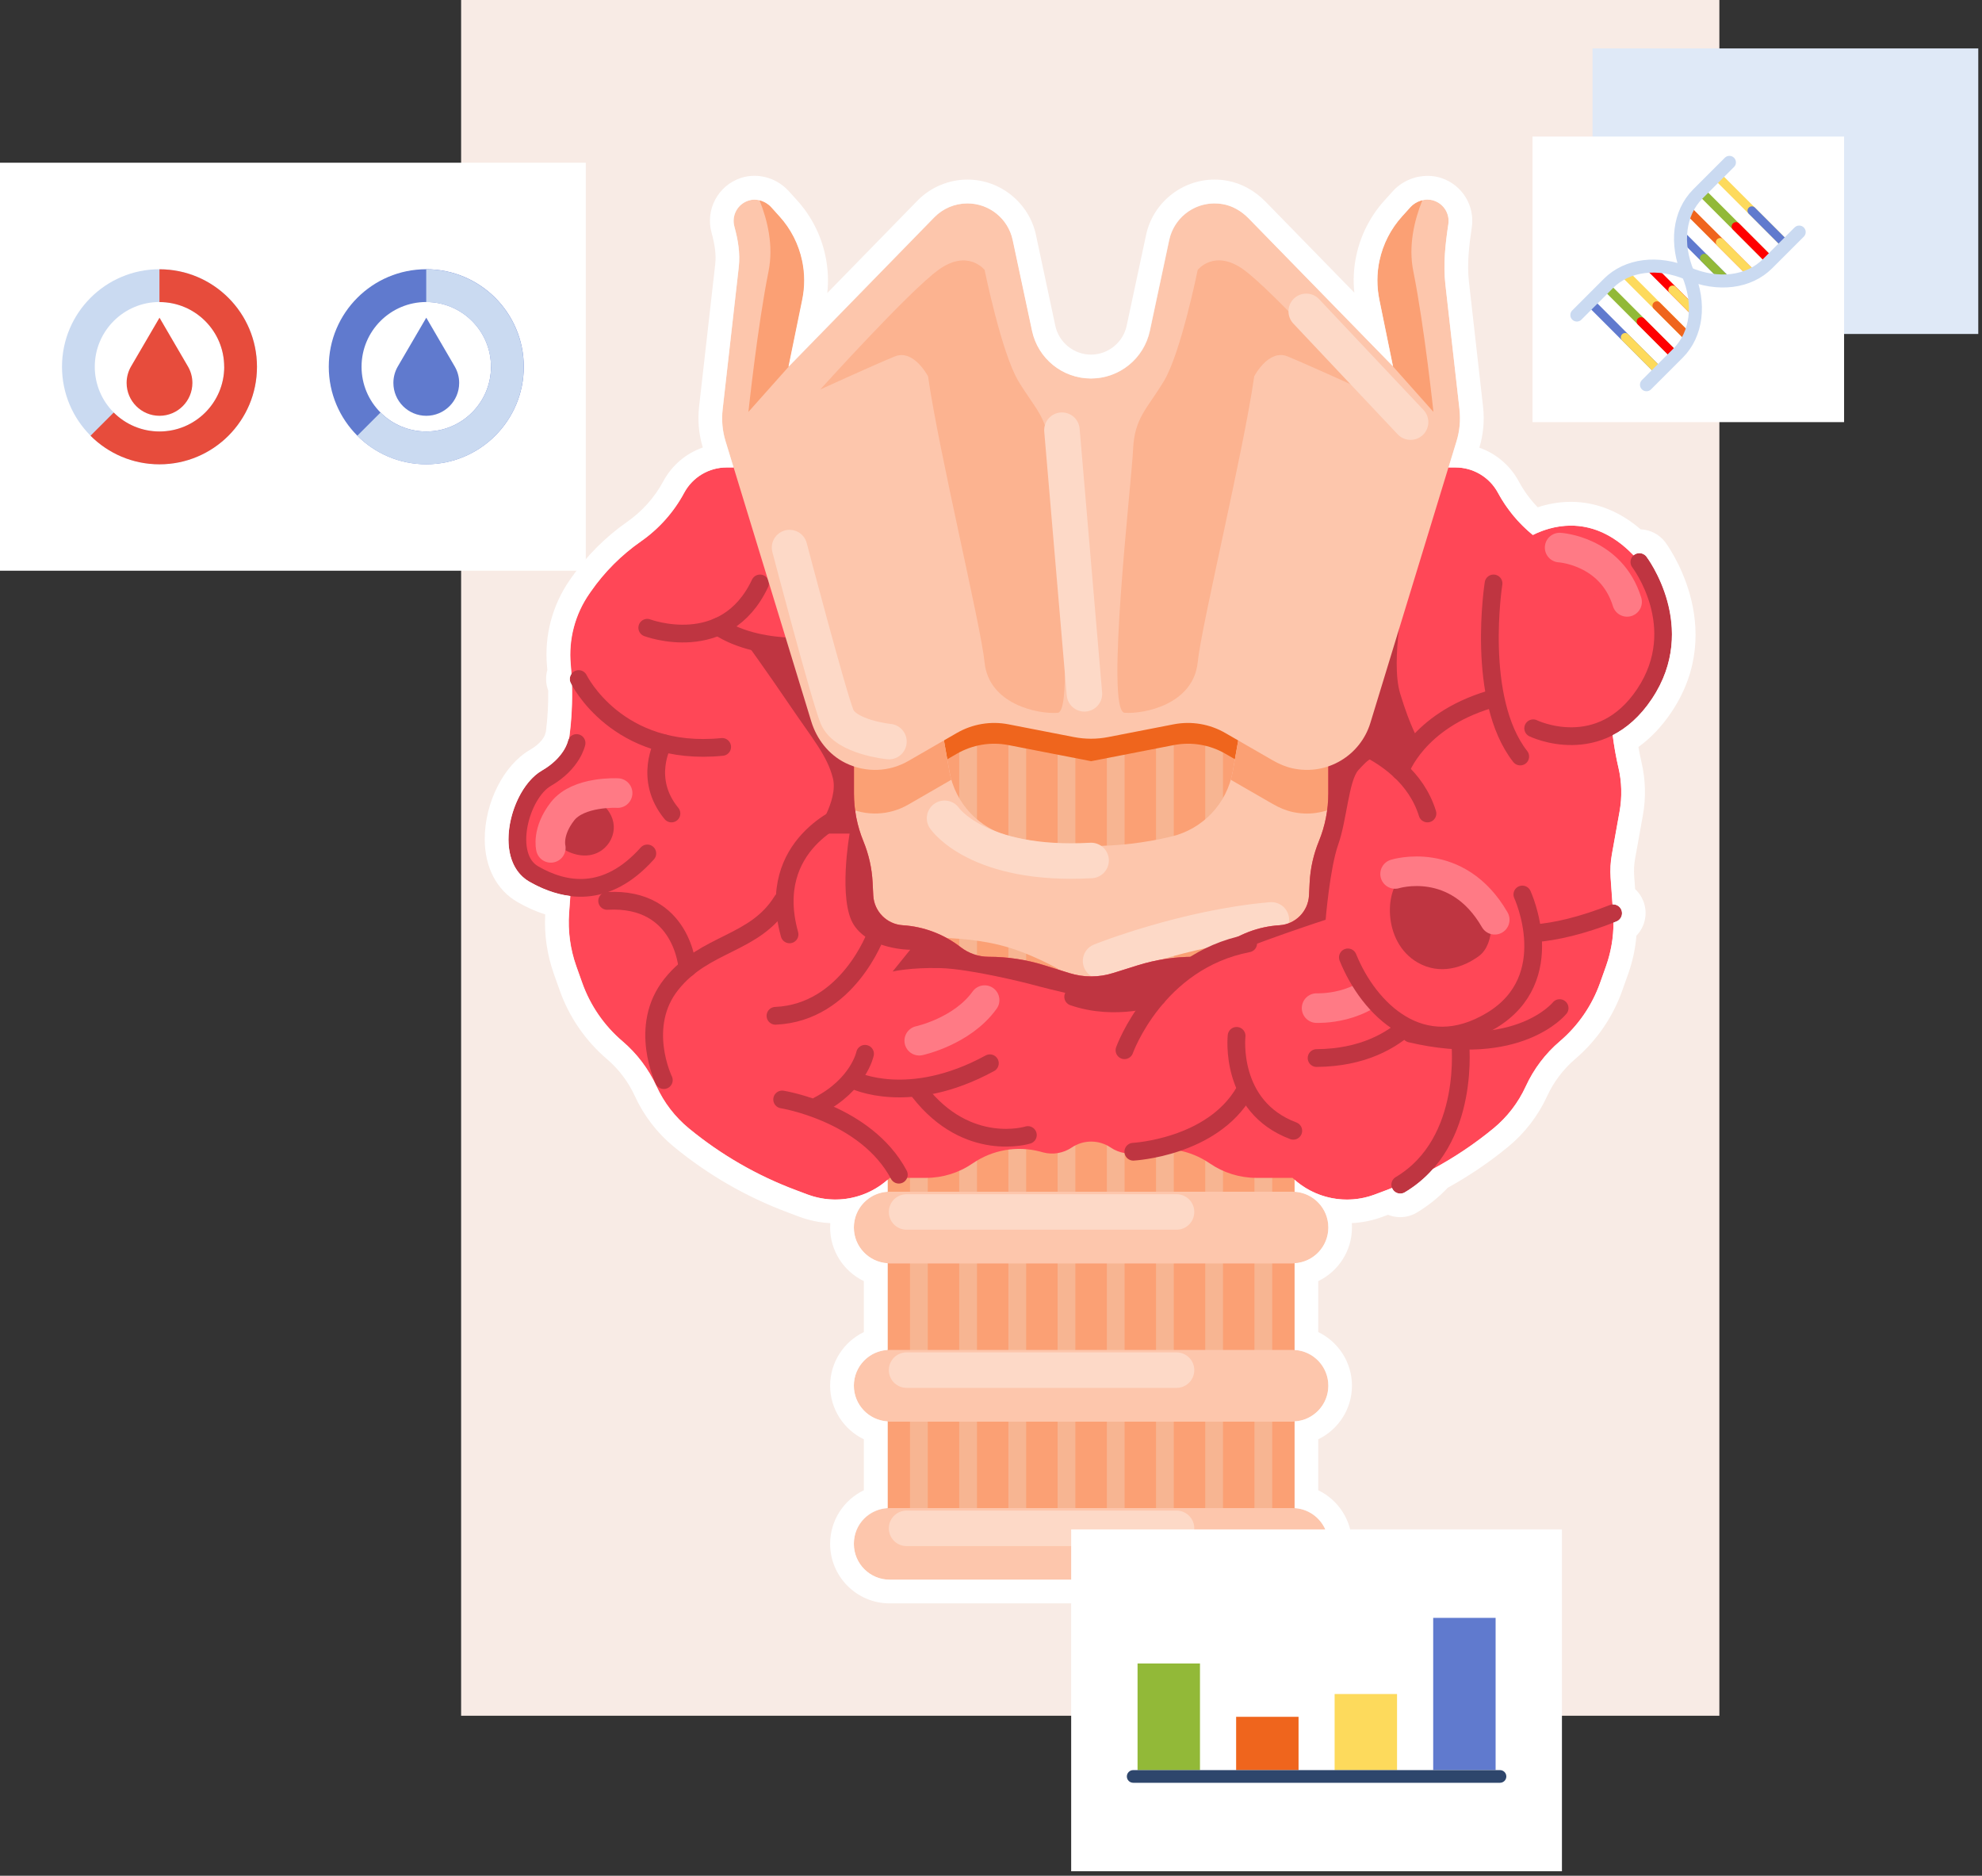 <?xml version="1.0" encoding="UTF-8"?> <svg xmlns="http://www.w3.org/2000/svg" width="335" height="317" viewBox="0 0 335 317" fill="none"><rect x="0" y="0" width="335" height="317" fill="#333333" stroke="none"/> <g clip-path="url(#clip0_1998_20447)"> <path d="M290.609 0H77.939V289.96H290.609V0Z" fill="#F8EBE5"></path> <path d="M257.311 91.47C257.311 91.47 266.811 84.19 276.071 93.81C285.341 103.43 280.351 120.01 270.551 123.93C260.751 127.85 257.311 91.47 257.311 91.47Z" fill="#FF4757"></path> <path d="M218.811 114.76H150.021V265.41H218.811V114.76Z" fill="#FBA074"></path> <path d="M155.311 118.23V265.42" stroke="#F7B592" stroke-width="3" stroke-miterlimit="10"></path> <path d="M163.631 118.23V265.42" stroke="#F7B592" stroke-width="3" stroke-miterlimit="10"></path> <path d="M171.941 118.23V265.42" stroke="#F7B592" stroke-width="3" stroke-miterlimit="10"></path> <path d="M180.26 118.23V265.42" stroke="#F7B592" stroke-width="3" stroke-miterlimit="10"></path> <path d="M188.58 118.23V265.42" stroke="#F7B592" stroke-width="3" stroke-miterlimit="10"></path> <path d="M196.891 118.23V265.42" stroke="#F7B592" stroke-width="3" stroke-miterlimit="10"></path> <path d="M205.211 118.23V265.42" stroke="#F7B592" stroke-width="3" stroke-miterlimit="10"></path> <path d="M213.531 118.23V265.42" stroke="#F7B592" stroke-width="3" stroke-miterlimit="10"></path> <path d="M150.021 133.41C151.241 133.18 152.431 132.75 153.521 132.12L161.731 127.38C164.371 125.86 167.461 125.34 170.451 125.92L184.421 128.64L198.391 125.92C201.381 125.34 204.481 125.86 207.111 127.38L215.141 132.01C216.201 132.62 217.341 133.11 218.541 133.37C218.631 133.39 218.721 133.4 218.821 133.41V108.82H150.031V133.41H150.021Z" fill="#EF651D"></path> <path d="M218.46 174.67H150.38C147.03 174.67 144.32 177.38 144.32 180.73C144.32 184.08 147.03 186.79 150.38 186.79H218.46C221.81 186.79 224.52 184.08 224.52 180.73C224.52 177.38 221.81 174.67 218.46 174.67Z" fill="#FFCACE"></path> <path d="M218.46 201.4H150.38C147.03 201.4 144.32 204.11 144.32 207.46C144.32 210.81 147.03 213.52 150.38 213.52H218.46C221.81 213.52 224.52 210.81 224.52 207.46C224.52 204.11 221.81 201.4 218.46 201.4Z" fill="#FDC6AC"></path> <path d="M218.46 228.14H150.38C147.03 228.14 144.32 230.85 144.32 234.2C144.32 237.55 147.03 240.26 150.38 240.26H218.46C221.81 240.26 224.52 237.55 224.52 234.2C224.52 230.85 221.81 228.14 218.46 228.14Z" fill="#FDC6AC"></path> <path d="M218.46 254.87H150.38C147.03 254.87 144.32 257.58 144.32 260.93C144.32 264.28 147.03 266.99 150.38 266.99H218.46C221.81 266.99 224.52 264.28 224.52 260.93C224.52 257.58 221.81 254.87 218.46 254.87Z" fill="#FDC6AC"></path> <path d="M229.152 123.25L210.512 118.23L208.362 130.36C207.402 135.78 203.322 140.11 197.972 141.38C189.062 143.51 179.772 143.51 170.862 141.38C165.512 140.1 161.432 135.77 160.472 130.36L158.322 118.23L139.682 123.25C139.682 123.25 145.272 141.27 143.412 147.89C142.542 150.97 144.492 153.51 146.832 155.35C149.562 157.5 153.002 158.53 156.482 158.48C159.662 158.43 164.422 158.6 168.892 159.69C176.552 161.55 184.422 167.15 184.422 167.15C184.422 167.15 192.292 161.56 199.952 159.69C204.422 158.6 209.172 158.43 212.362 158.48C215.842 158.53 219.282 157.5 222.012 155.35C224.342 153.51 226.292 150.97 225.432 147.89C223.572 141.26 229.162 123.25 229.162 123.25H229.152Z" fill="#FDC6AC"></path> <path d="M186.021 162.41C186.021 162.41 200.281 156.71 214.891 155.46" stroke="#FDD9C7" stroke-width="6" stroke-miterlimit="10" stroke-linecap="round"></path> <path d="M210.511 118.23L208.361 130.36C208.271 130.84 208.161 131.31 208.021 131.78L215.131 135.88C216.191 136.49 217.331 136.98 218.531 137.24C221.171 137.8 223.741 137.4 225.931 136.29C227.141 129.69 229.141 123.25 229.141 123.25L210.501 118.23H210.511Z" fill="#FBA074"></path> <path d="M160.472 130.36L158.322 118.23L139.682 123.25C139.682 123.25 141.682 129.71 142.892 136.31C146.392 138.03 150.342 137.81 153.512 135.98L160.802 131.77C160.672 131.31 160.552 130.84 160.462 130.35L160.472 130.36Z" fill="#FBA074"></path> <path d="M198.86 178.09H153.23" stroke="#FFDFE2" stroke-width="6" stroke-miterlimit="10" stroke-linecap="round"></path> <path d="M153.23 204.82H198.86" stroke="#FDD9C7" stroke-width="6" stroke-miterlimit="10" stroke-linecap="round"></path> <path d="M153.23 231.55H198.86" stroke="#FDD9C7" stroke-width="6" stroke-miterlimit="10" stroke-linecap="round"></path> <path d="M153.23 258.29H198.86" stroke="#FDD9C7" stroke-width="6" stroke-miterlimit="10" stroke-linecap="round"></path> <path d="M273.56 129.75C272.23 124.03 271.83 118.13 272.38 112.29C272.77 108.05 271.65 103.81 269.22 100.32L268.97 99.96C266.67 96.66 263.81 93.8 260.52 91.5C257.47 89.37 254.96 86.56 253.19 83.28C251.77 80.64 249.01 79 246.02 79H242.33L224.51 129.52V134.1C224.51 136.86 223.97 139.6 222.92 142.16C222.01 144.38 221.48 146.74 221.36 149.13L221.25 151.32C221.11 154.02 218.97 156.19 216.27 156.36C212.7 156.58 209.29 157.87 206.47 160.07C205.12 161.12 203.45 161.69 201.74 161.69C198.53 161.69 195.34 162.18 192.28 163.14L188.13 164.44C185.72 165.2 183.13 165.2 180.72 164.44L176.57 163.14C173.51 162.18 170.32 161.69 167.11 161.69C165.4 161.69 163.73 161.12 162.38 160.07C159.56 157.88 156.14 156.58 152.58 156.36C149.88 156.19 147.74 154.02 147.6 151.32L147.49 149.13C147.37 146.73 146.84 144.38 145.93 142.16C144.88 139.6 144.34 136.87 144.34 134.1V129.52L126.52 79H122.83C119.83 79 117.08 80.65 115.66 83.28C113.9 86.56 111.39 89.37 108.34 91.5C105.04 93.8 102.18 96.66 99.89 99.96L99.64 100.32C97.21 103.81 96.09 108.05 96.48 112.29C97.02 118.14 96.62 124.03 95.3 129.75C94.74 132.17 94.68 134.67 95.11 137.11L96.42 144.41C96.65 145.7 96.72 147.02 96.63 148.33L96.2 154.32C95.99 157.35 96.4 160.39 97.41 163.26L98.41 166.07C99.77 169.91 102.12 173.32 105.21 175.96C107.67 178.05 109.63 180.66 110.98 183.59C112.24 186.34 114.11 188.77 116.44 190.69C121.86 195.15 127.98 198.68 134.56 201.14L136.53 201.88C141.31 203.67 146.7 202.57 150.41 199.06H156.52C159.33 199.06 162.08 198.21 164.4 196.61C167.74 194.32 171.91 193.59 175.82 194.62L176.33 194.76C177.97 195.19 179.72 194.89 181.13 193.94C183.12 192.59 185.74 192.59 187.74 193.94C189.15 194.89 190.9 195.19 192.54 194.76L193.05 194.62C196.97 193.59 201.13 194.32 204.47 196.61C206.79 198.2 209.54 199.06 212.35 199.06H218.46C222.17 202.57 227.55 203.67 232.34 201.88L234.31 201.14C240.89 198.68 247.01 195.15 252.43 190.69C254.77 188.77 256.63 186.34 257.89 183.59C259.23 180.66 261.2 178.05 263.66 175.96C266.76 173.32 269.1 169.91 270.46 166.07L271.46 163.26C272.48 160.4 272.89 157.35 272.67 154.32L272.24 148.33C272.15 147.02 272.22 145.7 272.45 144.41L273.76 137.11C274.2 134.67 274.13 132.16 273.57 129.75H273.56Z" fill="#FF4757"></path> <path d="M234.72 128.65C237.15 130.23 239.89 125.34 239.89 125.34C239.89 125.34 238.42 123.02 236.67 117.26C234.92 111.5 237.56 99.68 237.56 99.68C237.56 99.68 236.63 99.74 234.98 99.85L224.51 129.53V134.11C224.51 136.87 223.97 139.61 222.92 142.17C222.01 144.39 221.48 146.75 221.36 149.14L221.25 151.33C221.11 154.03 218.97 156.2 216.27 156.37C212.7 156.59 209.29 157.88 206.47 160.08C205.12 161.13 203.45 161.7 201.74 161.7C198.53 161.7 195.34 162.19 192.28 163.15L188.13 164.45C185.72 165.21 183.13 165.21 180.72 164.45L176.57 163.15C173.51 162.19 170.32 161.7 167.11 161.7C165.4 161.7 163.73 161.13 162.38 160.08C159.56 157.89 156.14 156.59 152.58 156.37C149.88 156.2 147.74 154.03 147.6 151.33L147.49 149.14C147.37 146.74 146.84 144.39 145.93 142.17C144.88 139.61 144.34 136.88 144.34 134.11V129.53L137.5 110.13C132.09 110.33 125.57 107.88 125.57 107.88C125.57 107.88 129.61 113.46 133.47 119.16C137.33 124.86 139.83 127.71 140.78 131.53C141.73 135.34 137.77 140.88 137.77 140.88H143.6C143.6 140.88 141.61 152.19 144.34 156.35C147.07 160.51 153.84 160.51 153.84 160.51L150.87 164.19C150.87 164.19 153.84 163.48 158.95 163.61C164.06 163.74 173.74 166.21 173.74 166.21C173.74 166.21 185.33 169.38 190.08 169.51C194.83 169.64 198.74 165.38 205.23 162.41C211.72 159.44 224.06 155.44 224.06 155.44C224.06 155.44 224.77 146.72 226.2 142.69C227.63 138.66 227.98 131.87 229.62 130.12C231.25 128.37 232.31 127.07 234.74 128.65H234.72Z" fill="#BF3541"></path> <path d="M97.811 114.76C97.811 114.76 104.261 128.01 122.061 126.23" stroke="#BF3541" stroke-width="3" stroke-miterlimit="10" stroke-linecap="round"></path> <path d="M112.091 125.57C112.091 125.57 108.671 131.63 113.491 137.48" stroke="#BF3541" stroke-width="3" stroke-miterlimit="10" stroke-linecap="round"></path> <path d="M112.2 182.54C112.2 182.54 107.78 173.45 113.49 166.32C119.19 159.19 127.57 159.73 132.2 152.24" stroke="#BF3541" stroke-width="3" stroke-miterlimit="10" stroke-linecap="round"></path> <path d="M116.191 163.61C116.191 163.61 115.451 151.54 102.621 152.25" stroke="#BF3541" stroke-width="3" stroke-miterlimit="10" stroke-linecap="round"></path> <path d="M143.1 137.48C143.1 137.48 129.17 142.55 133.45 157.91" stroke="#BF3541" stroke-width="3" stroke-miterlimit="10" stroke-linecap="round"></path> <path d="M140.761 108.94C140.761 108.94 128.931 110.88 121.391 105.89" stroke="#BF3541" stroke-width="3" stroke-miterlimit="10" stroke-linecap="round"></path> <path d="M109.4 106.09C109.4 106.09 122.58 111.08 128.46 98.6" stroke="#BF3541" stroke-width="3" stroke-miterlimit="10" stroke-linecap="round"></path> <path d="M173.731 191.82C173.731 191.82 163.571 195.02 155.371 184.5" stroke="#BF3541" stroke-width="3" stroke-miterlimit="10" stroke-linecap="round"></path> <path d="M144.32 182.54C144.32 182.54 153.59 187.17 167.31 179.69" stroke="#BF3541" stroke-width="3" stroke-miterlimit="10" stroke-linecap="round"></path> <path d="M220.781 123.08C220.781 123.08 237.471 125.27 241.271 137.48" stroke="#BF3541" stroke-width="3" stroke-miterlimit="10" stroke-linecap="round"></path> <path d="M236.67 130.28C236.67 130.28 239.49 121.93 251.72 118.23" stroke="#BF3541" stroke-width="3" stroke-miterlimit="10" stroke-linecap="round"></path> <path d="M263.61 170.37C263.61 170.37 256.72 178.98 238.42 174.68" stroke="#BF3541" stroke-width="3" stroke-miterlimit="10" stroke-linecap="round"></path> <path d="M242.291 167.4C242.291 167.4 238.011 178.69 222.531 178.81" stroke="#BF3541" stroke-width="3" stroke-miterlimit="10" stroke-linecap="round"></path> <path d="M190.061 177.49C190.061 177.49 195.411 162.43 210.971 159.43" stroke="#BF3541" stroke-width="3" stroke-miterlimit="10" stroke-linecap="round"></path> <path d="M195.621 168.46C195.621 168.46 188.641 170.96 181.391 168.46" stroke="#BF3541" stroke-width="3" stroke-miterlimit="10" stroke-linecap="round"></path> <path d="M252.44 98.6C252.44 98.6 249.35 118.13 256.95 127.85" stroke="#BF3541" stroke-width="3" stroke-miterlimit="10" stroke-linecap="round"></path> <path d="M146.211 178.09C146.211 178.09 145.151 183.26 138.381 186.79" stroke="#BF3541" stroke-width="3" stroke-miterlimit="10" stroke-linecap="round"></path> <path d="M132.201 185.81C132.201 185.81 146.341 188.07 151.921 198.52" stroke="#BF3541" stroke-width="3" stroke-miterlimit="10" stroke-linecap="round"></path> <path d="M246.78 175.85C246.78 175.85 248.83 192.98 236.67 200.22" stroke="#BF3541" stroke-width="3" stroke-miterlimit="10" stroke-linecap="round"></path> <path d="M232.41 153.49C232.41 153.49 242.4 157.23 251.73 149.75" stroke="#BF3541" stroke-width="3" stroke-miterlimit="10" stroke-linecap="round"></path> <path d="M245.99 153.07C245.99 153.07 251.11 162.84 272.66 154.34" stroke="#BF3541" stroke-width="3" stroke-miterlimit="10" stroke-linecap="round"></path> <path d="M246.69 69.23L244.3 48.07C243.92 44.67 244.28 41.27 244.8 37.88C245.06 36.17 244.07 34.48 242.36 33.91C240.97 33.45 239.44 33.96 238.45 35.04L237.07 36.57C235.15 38.68 233.83 41.27 233.24 44.06C232.78 46.23 232.77 48.47 233.22 50.64L235.54 61.97L211.07 36.9C209.88 35.68 208.37 34.79 206.7 34.5C202.44 33.75 198.51 36.51 197.64 40.58L194.37 55.92C193.37 60.61 189.22 63.97 184.42 63.97C179.62 63.97 175.48 60.62 174.47 55.92L171.2 40.58C170.43 36.96 167.23 34.38 163.54 34.38C161.43 34.38 159.41 35.23 157.93 36.74L133.31 61.97L135.63 50.64C136.07 48.47 136.07 46.23 135.61 44.06C135.02 41.27 133.7 38.69 131.78 36.57L130.4 35.04C129.42 33.96 127.88 33.45 126.49 33.91C124.64 34.53 123.63 36.46 124.14 38.3C124.76 40.53 125.14 42.82 124.88 45.12C124.12 51.86 122.76 63.88 122.15 69.23C121.95 71.02 122.12 72.82 122.64 74.55L137.12 121.92C138.04 124.93 140.08 127.55 142.9 128.94C146.4 130.66 150.35 130.44 153.52 128.61L161.73 123.87C164.37 122.35 167.46 121.83 170.45 122.41L181.49 124.56C183.42 124.94 185.4 124.94 187.33 124.56L198.37 122.41C201.36 121.83 204.46 122.35 207.09 123.87L215.12 128.5C216.18 129.11 217.32 129.6 218.52 129.86C224.38 131.1 229.95 127.64 231.62 122.18L246.18 74.54C246.71 72.82 246.87 71.01 246.67 69.22L246.69 69.23Z" fill="#FDC6AC"></path> <path d="M135.6 44.05C135.01 41.26 133.69 38.68 131.77 36.56L130.39 35.03C129.85 34.43 129.13 34.02 128.37 33.84C129.73 37.22 130.77 41.52 129.9 45.85C128.03 55.14 126.5 69.61 126.5 69.61L133.31 61.96L135.63 50.63C136.07 48.46 136.07 46.22 135.61 44.05H135.6Z" fill="#FBA074"></path> <path d="M233.18 44.05C233.77 41.26 235.09 38.68 237.01 36.56L238.39 35.03C238.93 34.43 239.65 34.02 240.41 33.84C239.05 37.22 238.01 41.52 238.88 45.85C240.75 55.14 242.28 69.61 242.28 69.61L235.47 61.96L233.15 50.63C232.71 48.46 232.71 46.22 233.17 44.05H233.18Z" fill="#FBA074"></path> <path d="M210.26 45.61C205.27 41.99 202.44 45.61 202.44 45.61C202.44 45.61 199.59 59.63 196.74 64.38C193.89 69.13 191.75 70.56 191.51 76.02C191.27 81.49 186.76 120.22 190.08 120.46C193.4 120.7 201.72 119.03 202.44 111.91C203.07 105.62 210.16 76.44 211.99 63.6C211.99 63.6 214.41 58.92 217.62 60.23C220.83 61.54 230.21 65.81 230.21 65.81C230.21 65.81 215.24 49.24 210.25 45.61H210.26Z" fill="#FCB390"></path> <path d="M177.351 76.03C177.111 70.56 174.971 69.14 172.121 64.39C169.271 59.64 166.421 45.62 166.421 45.62C166.421 45.62 163.591 42 158.601 45.62C153.611 49.24 138.641 65.82 138.641 65.82C138.641 65.82 148.031 61.54 151.231 60.24C154.441 58.93 156.861 63.61 156.861 63.61C158.691 76.45 165.781 105.64 166.411 111.92C167.121 119.05 175.441 120.71 178.771 120.47C182.101 120.23 177.581 81.5 177.341 76.03H177.351Z" fill="#FCB390"></path> <path d="M179.49 72.7L183.29 117.26" stroke="#FDD9C7" stroke-width="6" stroke-miterlimit="10" stroke-linecap="round"></path> <path d="M220.779 52.62L238.419 71.34" stroke="#FDD9C7" stroke-width="6" stroke-miterlimit="10" stroke-linecap="round"></path> <path d="M191.551 194.64C191.551 194.64 204.851 193.95 210.321 184.5" stroke="#BF3541" stroke-width="3" stroke-miterlimit="10" stroke-linecap="round"></path> <path d="M209.011 175.06C209.011 175.06 207.671 187 218.591 191.1" stroke="#BF3541" stroke-width="3" stroke-miterlimit="10" stroke-linecap="round"></path> <path d="M148.06 157.91C148.06 157.91 143.3 171.14 131.07 171.67" stroke="#BF3541" stroke-width="3" stroke-miterlimit="10" stroke-linecap="round"></path> <path d="M155.371 175.88C155.371 175.88 162.621 174.33 166.421 169.02" stroke="#FF7A85" stroke-width="5" stroke-miterlimit="10" stroke-linecap="round"></path> <path d="M222.531 170.37C222.531 170.37 230.581 170.75 234.501 164.8" stroke="#FF7A85" stroke-width="5" stroke-miterlimit="10" stroke-linecap="round"></path> <path d="M133.451 92.54C133.451 92.54 140.041 117.61 141.471 121.11C142.901 124.61 150.251 125.33 150.251 125.33" stroke="#FDD9C7" stroke-width="6" stroke-miterlimit="10" stroke-linecap="round"></path> <path d="M159.65 138.29C159.65 138.29 165.23 146.49 184.42 145.42" stroke="#FDD9C7" stroke-width="6" stroke-miterlimit="10" stroke-linecap="round"></path> <path d="M97.812 123.93C97.812 123.93 97.332 129.31 92.342 131.52C87.352 133.73 85.572 144.55 90.202 147.69C94.832 150.84 105.322 150.96 109.412 144.22C113.502 137.48 97.812 123.93 97.812 123.93Z" fill="#FF4757"></path> <path d="M97.811 135.12C94.891 136.81 91.621 142.03 96.171 143.99C100.711 145.95 103.921 142.69 103.741 139.56C103.561 136.42 99.951 133.89 97.811 135.13V135.12Z" fill="#BF3541"></path> <path d="M97.451 125.57C97.451 125.57 96.791 128.96 92.341 131.53C87.891 134.1 85.061 144.73 90.201 147.7C95.341 150.67 102.421 152.05 109.411 144.23" stroke="#BF3541" stroke-width="3" stroke-miterlimit="10" stroke-linecap="round"></path> <path d="M104.39 134.03C104.39 134.03 97.77 133.66 95.08 137.11C92.39 140.56 93.1 143.29 93.1 143.29" stroke="#FF7A85" stroke-width="5" stroke-miterlimit="10" stroke-linecap="round"></path> <path d="M242.291 141.9C242.291 141.9 261.101 145.32 259.321 160.83C257.541 176.33 238.551 178.65 231.021 169.02C223.491 159.39 229.991 140.55 242.281 141.9H242.291Z" fill="#FF4757"></path> <path d="M239.6 162.66C243.41 164.86 247.37 163.5 250 161.55C252.63 159.6 252.96 153.62 249.49 150.87C246.01 148.13 240.83 145.9 237.41 147.86C233.99 149.82 233.54 159.16 239.6 162.66Z" fill="#BF3541"></path> <path d="M257.31 151.17C257.31 151.17 263.89 165.32 252.11 172.44C240.32 179.57 231.35 170.53 227.82 161.8" stroke="#BF3541" stroke-width="3" stroke-miterlimit="10" stroke-linecap="round"></path> <path d="M235.801 147.7C235.801 147.7 246.281 144.41 252.641 155.44" stroke="#FF7A85" stroke-width="5" stroke-miterlimit="10" stroke-linecap="round"></path> <path d="M259.141 123.08C259.141 123.08 270.421 128.58 277.971 117.26C285.521 105.94 277.091 94.98 277.091 94.98" stroke="#BF3541" stroke-width="3" stroke-miterlimit="10" stroke-linecap="round"></path> <path d="M263.611 92.54C263.611 92.54 272.331 93.05 275.011 101.72" stroke="#FF7A85" stroke-width="5" stroke-miterlimit="10" stroke-linecap="round"></path> <path d="M241.32 33.74C241.67 33.74 242.02 33.79 242.36 33.91C244.07 34.48 245.06 36.17 244.8 37.88C244.29 41.26 243.92 44.67 244.3 48.07L246.69 69.23C246.89 71.02 246.73 72.83 246.2 74.55L244.84 79H246.01C249.01 79 251.76 80.65 253.18 83.28C254.66 86.03 256.67 88.45 259.08 90.41C260.55 89.68 262.82 88.83 265.52 88.83C268.67 88.83 272.39 89.98 276.07 93.81C276.08 93.82 276.09 93.84 276.11 93.85C276.13 93.83 276.15 93.8 276.18 93.79C276.45 93.58 276.77 93.48 277.09 93.48C277.54 93.48 277.98 93.68 278.28 94.07C278.37 94.19 287.27 106.02 279.22 118.09C277.19 121.14 274.89 123.07 272.58 124.24C272.81 126.09 273.13 127.93 273.55 129.75C274.11 132.17 274.17 134.67 273.74 137.11L272.43 144.41C272.2 145.7 272.13 147.02 272.22 148.33L272.54 152.84C272.54 152.84 272.61 152.84 272.65 152.84C273.25 152.84 273.81 153.19 274.05 153.78C274.35 154.55 273.98 155.42 273.21 155.73C273.04 155.8 272.88 155.85 272.71 155.92C272.71 158.42 272.29 160.91 271.45 163.28L270.45 166.09C269.09 169.93 266.74 173.34 263.65 175.98C261.19 178.07 259.23 180.68 257.88 183.61C256.62 186.36 254.75 188.79 252.42 190.71C249.25 193.32 245.82 195.61 242.22 197.55C240.91 199.02 239.35 200.37 237.45 201.5C237.21 201.64 236.95 201.71 236.68 201.71C236.17 201.71 235.67 201.45 235.39 200.98C235.35 200.91 235.32 200.84 235.29 200.76C234.96 200.89 234.63 201.03 234.3 201.15L232.33 201.89C230.81 202.46 229.23 202.73 227.66 202.73C224.45 202.73 221.3 201.57 218.82 199.39V201.4C222 201.59 224.52 204.22 224.52 207.44C224.52 210.66 222 213.3 218.82 213.48V228.13C222 228.32 224.52 230.95 224.52 234.17C224.52 237.39 222 240.03 218.82 240.21V254.86C222 255.05 224.52 257.68 224.52 260.9C224.52 264.12 221.81 266.96 218.46 266.96H150.38C147.03 266.96 144.32 264.25 144.32 260.9C144.32 257.55 146.84 255.04 150.02 254.86V240.21C146.84 240.02 144.32 237.39 144.32 234.17C144.32 230.95 146.84 228.31 150.02 228.13V213.48C146.84 213.29 144.32 210.66 144.32 207.44C144.32 204.22 146.84 201.58 150.02 201.4V199.37C147.54 201.56 144.38 202.72 141.17 202.72C139.6 202.72 138.02 202.44 136.5 201.88L134.53 201.14C127.95 198.68 121.83 195.15 116.41 190.69C114.07 188.77 112.21 186.34 110.95 183.59C109.61 180.66 107.64 178.05 105.18 175.96C102.08 173.32 99.74 169.91 98.38 166.07L97.38 163.26C96.36 160.4 95.95 157.35 96.17 154.32L96.38 151.42C93.8 151.1 91.44 150.13 89.45 148.99C87.19 147.68 85.94 145.15 85.94 141.85C85.94 137.16 88.42 132.05 91.59 130.22C95.33 128.06 95.96 125.37 95.98 125.26C96.02 125.09 96.09 124.94 96.17 124.8C96.58 121.81 96.74 118.8 96.65 115.78C96.53 115.56 96.46 115.43 96.45 115.42C96.21 114.92 96.27 114.35 96.56 113.92C96.53 113.38 96.49 112.83 96.44 112.29C96.05 108.05 97.17 103.81 99.6 100.32L99.85 99.96C102.15 96.66 105.01 93.8 108.3 91.5C111.35 89.37 113.86 86.56 115.62 83.28C117.04 80.64 119.8 79 122.79 79H123.98L122.62 74.55C122.09 72.83 121.93 71.02 122.13 69.23C122.74 63.87 124.09 51.86 124.86 45.12C125.12 42.82 124.73 40.53 124.12 38.3C123.61 36.46 124.62 34.52 126.47 33.91C126.81 33.8 127.16 33.74 127.51 33.74C127.8 33.74 128.08 33.78 128.36 33.84C128.55 33.89 128.73 33.94 128.91 34.02C129.08 34.09 129.24 34.17 129.4 34.26C129.42 34.26 129.43 34.28 129.45 34.29C129.59 34.38 129.73 34.47 129.86 34.57C129.89 34.59 129.91 34.61 129.94 34.63C130.09 34.75 130.23 34.88 130.36 35.03L131.74 36.56C133.66 38.67 134.98 41.26 135.57 44.05C136.03 46.22 136.04 48.46 135.59 50.63L133.27 61.96L157.89 36.73C159.36 35.22 161.39 34.37 163.5 34.37C167.2 34.37 170.39 36.95 171.16 40.57L174.43 55.91C175.43 60.6 179.58 63.96 184.38 63.96C189.18 63.96 193.32 60.61 194.33 55.91L197.6 40.57C198.37 36.95 201.57 34.37 205.26 34.37C205.72 34.37 206.18 34.41 206.65 34.49C208.32 34.78 209.83 35.68 211.02 36.89L235.42 61.89L233.12 50.63C232.68 48.46 232.68 46.22 233.14 44.05C233.73 41.26 235.05 38.68 236.97 36.56L238.35 35.03C238.84 34.49 239.48 34.11 240.16 33.9C240.19 33.9 240.21 33.88 240.24 33.87C240.28 33.86 240.33 33.84 240.37 33.83C240.37 33.83 240.37 33.83 240.37 33.84C240.67 33.76 240.97 33.72 241.28 33.72M241.28 29.72C240.8 29.72 240.31 29.77 239.83 29.86C239.7 29.88 239.58 29.9 239.45 29.93C239.31 29.96 239.17 30 239.04 30.05C239.02 30.05 239 30.06 238.97 30.07C237.59 30.49 236.35 31.27 235.4 32.33L234.02 33.86C231.63 36.49 229.98 39.72 229.24 43.2C228.8 45.28 228.69 47.37 228.91 49.46L213.9 34.08C212.05 32.19 209.79 30.96 207.36 30.53C206.67 30.41 205.97 30.35 205.28 30.35C199.73 30.35 194.86 34.29 193.71 39.71L190.43 55.05C189.83 57.88 187.29 59.93 184.4 59.93C181.51 59.93 178.97 57.88 178.37 55.05L175.1 39.71C173.94 34.28 169.07 30.35 163.53 30.35C160.36 30.35 157.27 31.65 155.06 33.92L139.83 49.52C140.06 47.41 139.95 45.29 139.5 43.19C138.76 39.71 137.11 36.48 134.72 33.85L133.34 32.32C133.34 32.32 133.3 32.28 133.28 32.26C133.04 32 132.78 31.75 132.5 31.52C132.42 31.45 132.35 31.4 132.27 31.34C132.03 31.16 131.78 30.98 131.52 30.83C131.48 30.8 131.42 30.77 131.37 30.74C131.08 30.57 130.76 30.42 130.44 30.28C130.41 30.27 130.38 30.26 130.35 30.25C129.99 30.11 129.64 30 129.29 29.92C128.7 29.78 128.1 29.71 127.51 29.71C126.72 29.71 125.95 29.83 125.21 30.08C121.36 31.36 119.19 35.43 120.27 39.33C120.86 41.47 121.06 43.16 120.89 44.63L118.16 68.74C117.9 71.07 118.11 73.39 118.79 75.63C115.97 76.61 113.57 78.62 112.11 81.34C110.65 84.05 108.54 86.42 106.02 88.18C102.33 90.76 99.15 93.94 96.57 97.64L96.32 98C93.35 102.26 91.98 107.45 92.46 112.62C92.48 112.82 92.49 113.02 92.51 113.23C92.19 114.36 92.24 115.58 92.66 116.7C92.69 119.02 92.56 121.35 92.27 123.65C92.2 123.84 92.14 124.04 92.09 124.24C92.02 124.43 91.51 125.61 89.57 126.73C85.14 129.29 81.93 135.63 81.93 141.82C81.93 146.54 83.94 150.41 87.44 152.43C88.99 153.33 90.56 154.03 92.15 154.54C91.97 157.96 92.47 161.34 93.61 164.58L94.61 167.39C96.2 171.88 98.96 175.89 102.59 178.99C104.59 180.69 106.22 182.86 107.31 185.25C108.81 188.53 111.08 191.48 113.87 193.78C119.64 198.53 126.12 202.27 133.13 204.89L135.1 205.63C136.79 206.26 138.55 206.62 140.34 206.71C140.32 206.95 140.31 207.2 140.31 207.45C140.31 211.42 142.63 214.88 146.01 216.51V225.12C142.63 226.75 140.31 230.21 140.31 234.18C140.31 238.15 142.63 241.61 146.01 243.24V251.85C142.63 253.48 140.31 256.94 140.31 260.91C140.31 266.46 144.82 270.97 150.37 270.97H218.45C224 270.97 228.51 266.46 228.51 260.91C228.51 256.94 226.19 253.48 222.81 251.85V243.24C226.19 241.61 228.51 238.15 228.51 234.18C228.51 230.21 226.19 226.75 222.81 225.12V216.51C226.19 214.88 228.51 211.42 228.51 207.45C228.51 207.2 228.51 206.96 228.48 206.71C230.27 206.62 232.02 206.26 233.71 205.63L234.6 205.3C235.25 205.56 235.95 205.7 236.66 205.7C237.65 205.7 238.63 205.43 239.48 204.92C241.4 203.77 243.16 202.36 244.7 200.73C248.34 198.72 251.79 196.38 254.94 193.78C257.73 191.48 259.99 188.54 261.5 185.25C262.59 182.86 264.23 180.7 266.22 178.99C269.85 175.9 272.61 171.89 274.2 167.39L275.2 164.58C275.94 162.5 276.41 160.33 276.59 158.13C278.04 156.63 278.57 154.36 277.76 152.29C277.45 151.49 276.96 150.8 276.37 150.25L276.21 148.03C276.14 147.05 276.19 146.06 276.37 145.1L277.68 137.8C278.22 134.81 278.14 131.79 277.45 128.83C277.26 127.99 277.08 127.13 276.93 126.24C279.05 124.71 280.93 122.72 282.55 120.29C292.19 105.82 281.55 91.74 281.44 91.6C280.44 90.3 278.94 89.53 277.31 89.46C273.77 86.41 269.73 84.81 265.52 84.81C263.4 84.81 261.49 85.21 259.91 85.73C258.64 84.43 257.57 82.96 256.71 81.36C255.25 78.65 252.85 76.64 250.04 75.66C250.72 73.41 250.93 71.09 250.67 68.76L248.28 47.6C247.94 44.58 248.31 41.42 248.76 38.46C249.32 34.79 247.16 31.27 243.63 30.09C242.89 29.84 242.11 29.72 241.33 29.72H241.28Z" fill="white"></path> <path d="M99.01 27.5H0V96.45H99.01V27.5Z" fill="white"></path> <path d="M264.001 258.47H181.051V316.24H264.001V258.47Z" fill="white"></path> <path d="M334.37 8.18H269.17V56.44H334.37V8.18Z" fill="#DFE9F7"></path> <path d="M311.689 23.08H259.029V71.34H311.689V23.08Z" fill="white"></path> <path d="M290.119 29.63L301.899 41.41" stroke="#FDDA5C" stroke-width="1.47" stroke-miterlimit="10" stroke-linecap="round"></path> <path d="M287.449 32.31L299.219 44.09" stroke="#92B938" stroke-width="1.47" stroke-miterlimit="10" stroke-linecap="round"></path> <path d="M285.309 35.53L296.179 46.39" stroke="#EF651D" stroke-width="1.47" stroke-miterlimit="10" stroke-linecap="round"></path> <path d="M284.068 39.63L291.898 47.47" stroke="#607ACE" stroke-width="1.47" stroke-miterlimit="10" stroke-linecap="round"></path> <path d="M278.719 44.98L286.549 52.82" stroke="#FF0000" stroke-width="1.47" stroke-miterlimit="10" stroke-linecap="round"></path> <path d="M274.439 46.06L285.469 57.09" stroke="#FDDA5C" stroke-width="1.47" stroke-miterlimit="10" stroke-linecap="round"></path> <path d="M271.398 48.36L283.168 60.14" stroke="#92B938" stroke-width="1.47" stroke-miterlimit="10" stroke-linecap="round"></path> <path d="M268.719 51.04L280.489 62.82" stroke="#607ACE" stroke-width="1.47" stroke-miterlimit="10" stroke-linecap="round"></path> <path d="M296.1 35.61L301.9 41.41" stroke="#607ACE" stroke-width="1.47" stroke-miterlimit="10" stroke-linecap="round"></path> <path d="M293.42 38.28L299.22 44.09" stroke="#FF0000" stroke-width="1.47" stroke-miterlimit="10" stroke-linecap="round"></path> <path d="M290.75 40.96L296.18 46.39" stroke="#FDDA5C" stroke-width="1.47" stroke-miterlimit="10" stroke-linecap="round"></path> <path d="M288.07 43.63L291.9 47.47" stroke="#92B938" stroke-width="1.47" stroke-miterlimit="10" stroke-linecap="round"></path> <path d="M282.719 48.99L286.549 52.82" stroke="#FDDA5C" stroke-width="1.47" stroke-miterlimit="10" stroke-linecap="round"></path> <path d="M280.039 51.66L285.469 57.09" stroke="#EF651D" stroke-width="1.47" stroke-miterlimit="10" stroke-linecap="round"></path> <path d="M277.369 54.34L283.169 60.14" stroke="#FF0000" stroke-width="1.47" stroke-miterlimit="10" stroke-linecap="round"></path> <path d="M274.689 57.01L280.489 62.82" stroke="#FDDA5C" stroke-width="1.47" stroke-miterlimit="10" stroke-linecap="round"></path> <path d="M278.289 65.02L283.639 59.67C286.809 56.5 287.459 51.31 285.299 46.23C283.149 41.15 283.789 35.97 286.959 32.79L292.309 27.44" stroke="#CADAF1" stroke-width="2.2" stroke-miterlimit="10" stroke-linecap="round"></path> <path d="M266.52 53.24L271.87 47.89C275.04 44.72 280.23 44.07 285.31 46.23C290.39 48.38 295.57 47.74 298.75 44.57L304.1 39.22" stroke="#CADAF1" stroke-width="2.2" stroke-miterlimit="10" stroke-linecap="round"></path> <path d="M26.96 45.5C17.86 45.5 10.48 52.88 10.48 61.98C10.48 71.08 17.86 78.46 26.96 78.46C36.06 78.46 43.441 71.08 43.441 61.98C43.441 52.88 36.06 45.5 26.96 45.5ZM26.96 72.92C20.921 72.92 16.02 68.02 16.02 61.98C16.02 55.94 20.921 51.04 26.96 51.04C33.001 51.04 37.901 55.94 37.901 61.98C37.901 68.02 33.001 72.92 26.96 72.92Z" fill="#CADAF1"></path> <path d="M37.901 61.98C37.901 68.02 33.001 72.92 26.961 72.92C23.941 72.92 21.201 71.7 19.221 69.72L15.301 73.64C18.281 76.62 22.401 78.47 26.951 78.47C36.051 78.47 43.431 71.09 43.431 61.99C43.431 52.89 36.051 45.51 26.951 45.51V51.05C32.991 51.05 37.891 55.95 37.891 61.99L37.901 61.98Z" fill="#E74C3C"></path> <path d="M31.76 61.92L26.96 53.69L22.16 61.91C21.68 62.73 21.4 63.69 21.4 64.71C21.4 67.78 23.89 70.27 26.96 70.27C30.03 70.27 32.52 67.78 32.52 64.71C32.52 63.69 32.24 62.74 31.76 61.92Z" fill="#E74C3C"></path> <path d="M72.05 45.5C62.95 45.5 55.57 52.88 55.57 61.98C55.57 71.08 62.95 78.46 72.05 78.46C81.15 78.46 88.53 71.08 88.53 61.98C88.53 52.88 81.15 45.5 72.05 45.5ZM72.05 72.92C66.01 72.92 61.11 68.02 61.11 61.98C61.11 55.94 66.01 51.04 72.05 51.04C78.09 51.04 82.99 55.94 82.99 61.98C82.99 68.02 78.09 72.92 72.05 72.92Z" fill="#607ACE"></path> <path d="M82.991 61.98C82.991 68.02 78.091 72.92 72.051 72.92C69.031 72.92 66.291 71.7 64.311 69.72L60.391 73.64C63.371 76.62 67.491 78.47 72.041 78.47C81.141 78.47 88.521 71.09 88.521 61.99C88.521 52.89 81.141 45.51 72.041 45.51V51.05C78.081 51.05 82.981 55.95 82.981 61.99L82.991 61.98Z" fill="#CADAF1"></path> <path d="M76.85 61.92L72.05 53.69L67.25 61.91C66.77 62.73 66.49 63.69 66.49 64.71C66.49 67.78 68.98 70.27 72.05 70.27C75.12 70.27 77.61 67.78 77.61 64.71C77.61 63.69 77.33 62.74 76.85 61.92Z" fill="#607ACE"></path> <path d="M202.821 281.13H192.271V299.15H202.821V281.13Z" fill="#92B938"></path> <path d="M219.482 290.14H208.932V299.15H219.482V290.14Z" fill="#EF651D"></path> <path d="M236.13 286.29H225.58V299.15H236.13V286.29Z" fill="#FDDA5C"></path> <path d="M252.79 273.42H242.24V299.14H252.79V273.42Z" fill="#607ACE"></path> <path d="M253.531 301.29H191.531C190.941 301.29 190.461 300.81 190.461 300.22C190.461 299.63 190.941 299.15 191.531 299.15H253.531C254.121 299.15 254.601 299.63 254.601 300.22C254.601 300.81 254.121 301.29 253.531 301.29Z" fill="#2E466C"></path> </g> <defs> <clipPath id="clip0_1998_20447"> <rect width="334.37" height="316.24" fill="white"></rect> </clipPath> </defs> </svg> 
